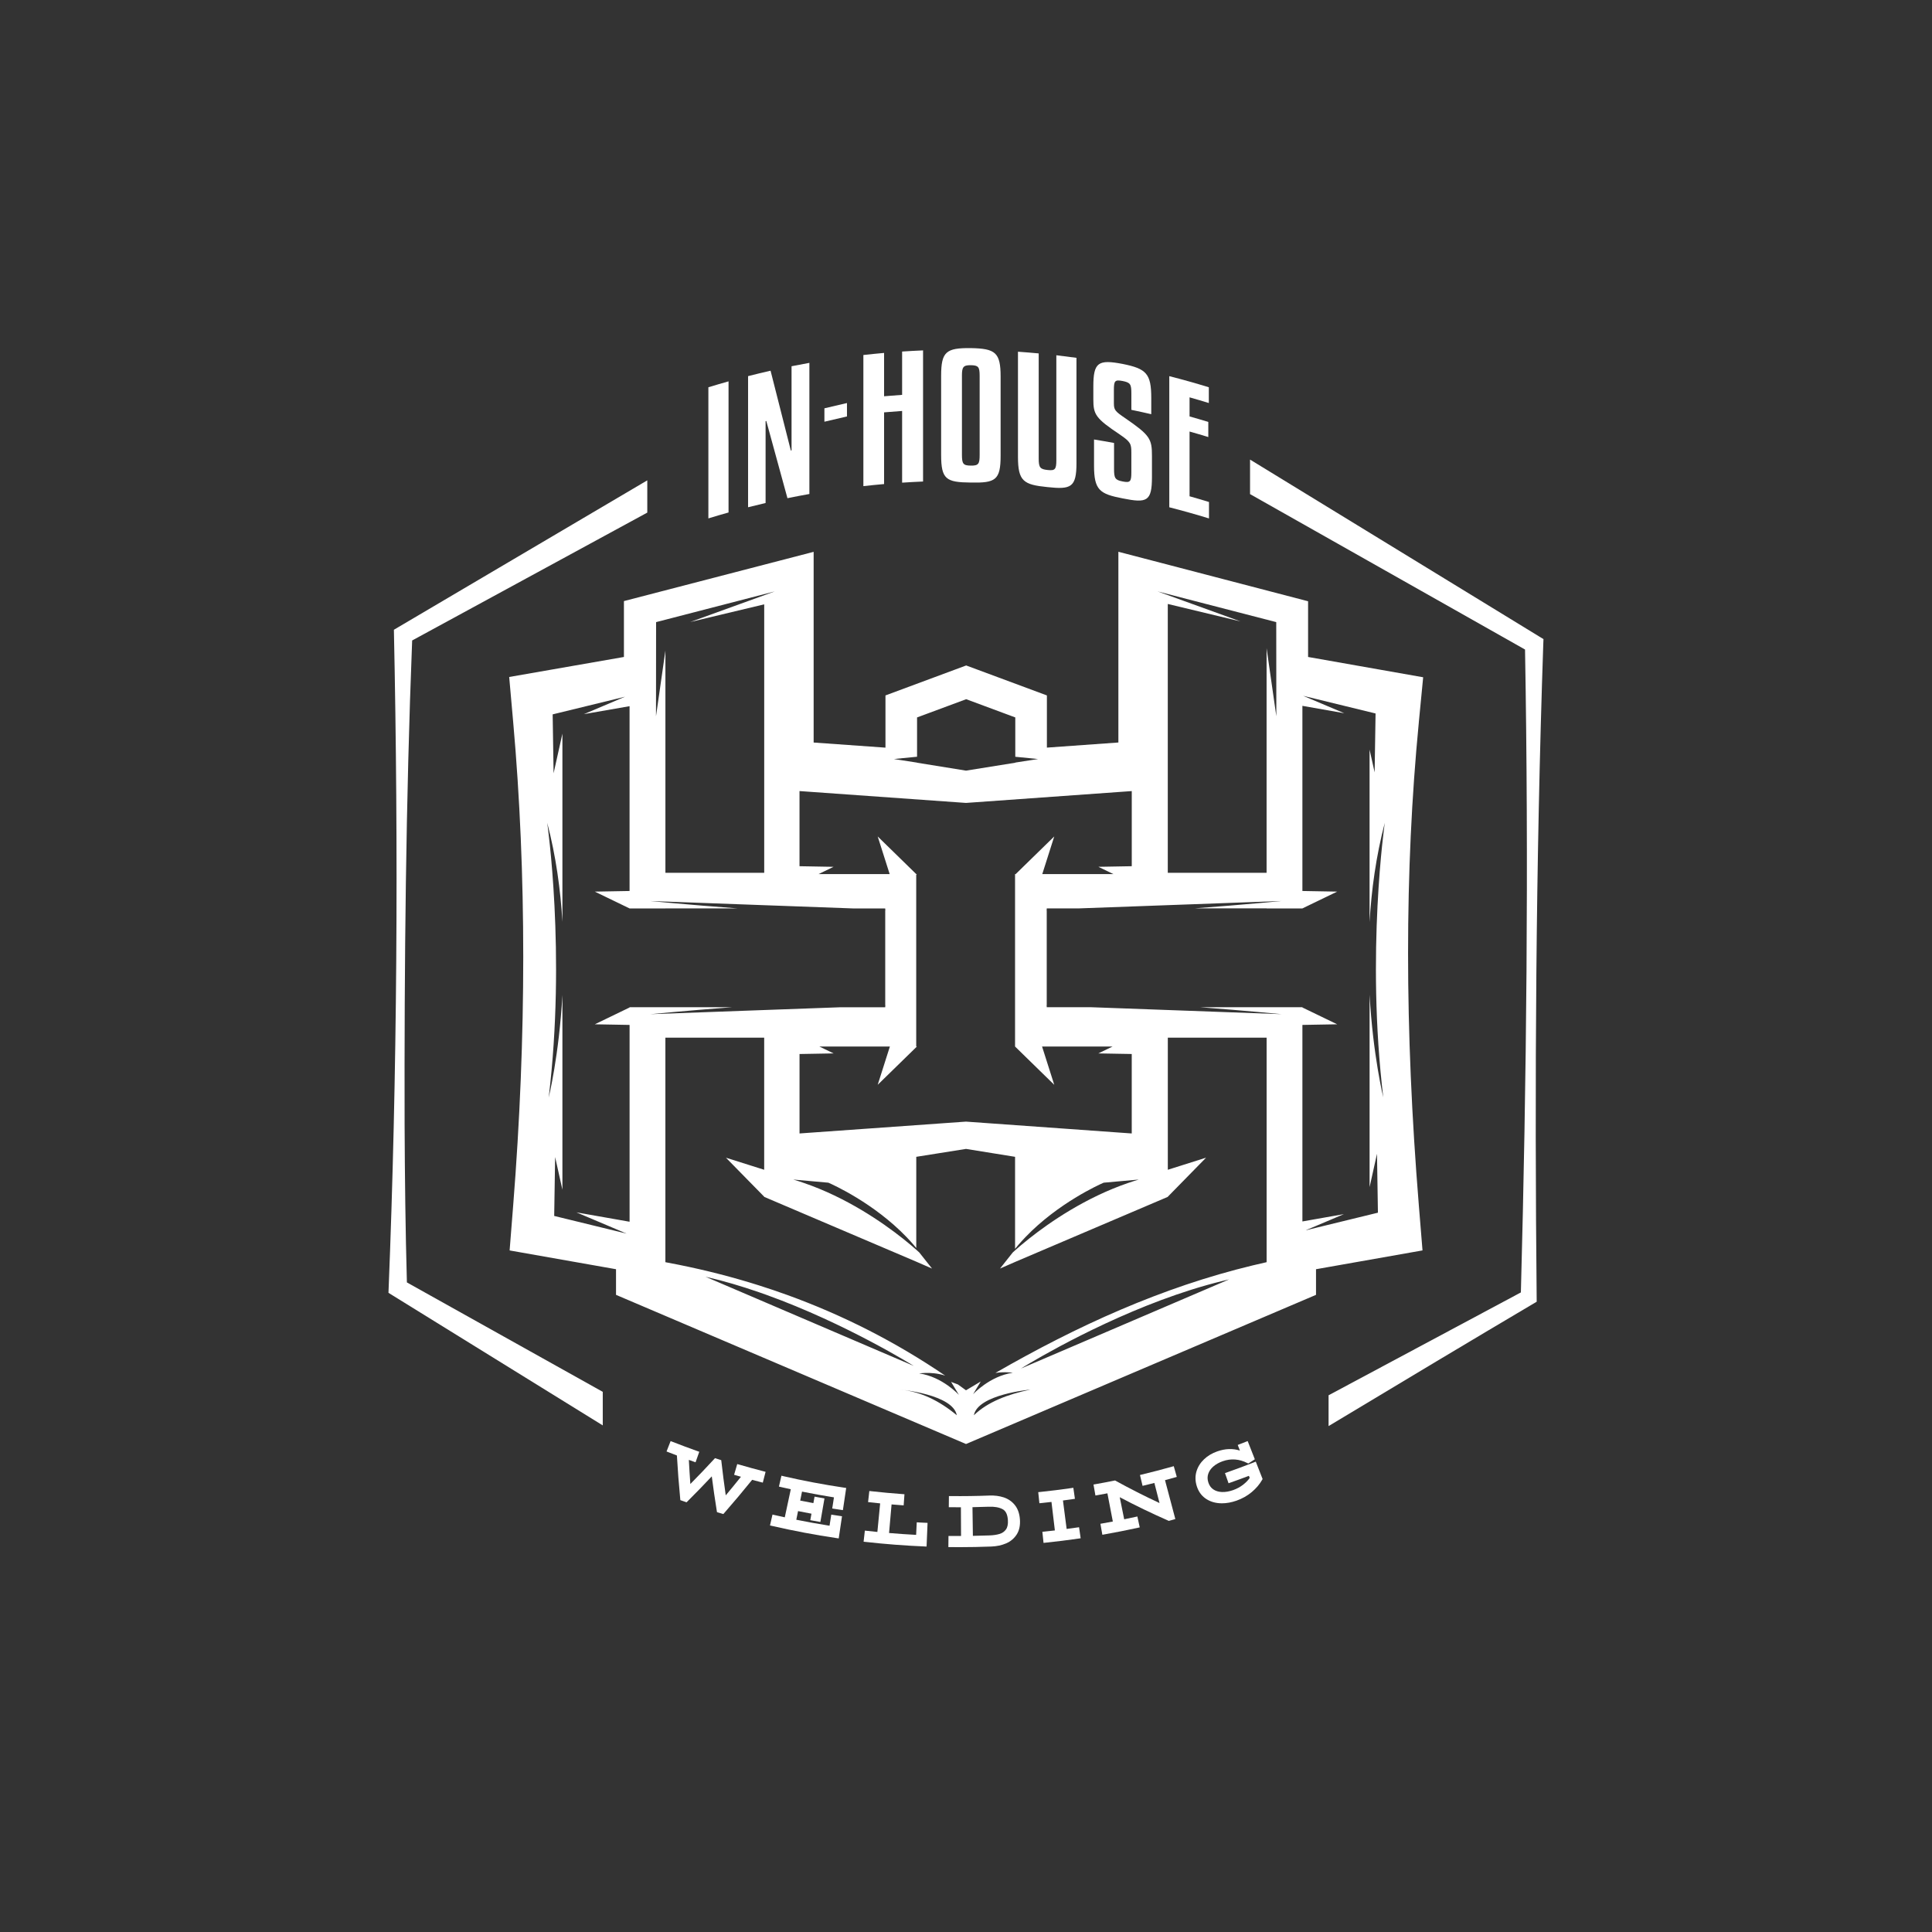 <svg xmlns="http://www.w3.org/2000/svg" viewBox="0 0 1080 1080"><rect x="0" y="0" width="1080" height="1080" fill="#333333" stroke="none"/><g fill="#fff"><path d="m413.18 818.73-1.06-.31-1.75 5.99 1.06.31c.92.27 1.85.54 2.77.8-2.78 3.48-5.63 6.96-8.5 10.38-.91-6.29-1.73-12.66-2.44-18.95l-.08-.71-.68-.22c-.71-.23-1.42-.46-2.13-.69l-.67-.22-.48.52c-4.33 4.7-8.8 9.38-13.31 13.94-.33-4.49-.61-9-.84-13.48.9.33 1.81.65 2.71.97l1.04.37 2.08-5.88-1.04-.37c-4.66-1.65-9.36-3.41-13.95-5.21l-1.03-.4-2.28 5.81 1.03.4c1.58.62 3.17 1.23 4.76 1.84.46 8.05 1.08 16.21 1.86 24.27l.07.7.66.23 2.16.75.65.23.49-.49c4.6-4.58 9.17-9.29 13.61-14.01.82 6.42 1.76 12.9 2.8 19.32l.11.68.66.2c.74.22 1.47.44 2.21.66l.68.2.47-.53c5.32-6.08 10.58-12.33 15.64-18.6 1.63.44 3.25.87 4.88 1.29l1.07.28 1.56-6.04-1.07-.28c-4.57-1.18-9.18-2.44-13.71-3.77z"></path><path d="m437.91 825.18-1.08-.25-1.4 6.08 1.08.25c1.85.42 3.69.84 5.55 1.24l-3.36 15.69c-1.93-.42-3.86-.85-5.79-1.29l-1.08-.25-1.4 6.08 1.08.25c11.94 2.75 24.13 5.05 36.25 6.84l1.09.16 1.84-12.39-1.09-.16c-1.27-.19-2.55-.38-3.82-.58l-1.09-.17-.97 6.21c-6.19-.99-12.43-2.11-18.58-3.35l.98-4.83c2.49.5 5 .99 7.5 1.45l-.66 3.62 1.09.2c1.15.21 2.31.41 3.46.62l1.09.19 2.29-13.17-1.09-.19c-1.12-.2-2.24-.39-3.36-.6l-1.09-.2-.66 3.62c-2.46-.45-4.93-.93-7.37-1.42l1.02-5.01c5.91 1.19 11.9 2.27 17.85 3.22l-.97 6.22 1.09.17c1.26.2 2.53.39 3.79.58l1.09.16 1.84-12.39-1.09-.16c-11.38-1.69-22.83-3.85-34.03-6.43z"></path><path d="m513.57 851.04-1.1-.05-.35 7.01c-5.03-.26-10.11-.61-15.13-1.04l1.4-15.98c1.89.16 3.77.31 5.66.45l1.1.08.45-6.22-1.1-.08c-5.8-.42-11.67-.96-17.44-1.61l-1.1-.12-.7 6.2 1.1.12c1.88.21 3.77.41 5.65.6l-1.55 15.97c-1.97-.2-3.93-.41-5.9-.63l-1.1-.12-.7 6.2 1.1.12c10.92 1.23 22.02 2.08 33 2.54l1.1.05.55-13.24-1.1-.05c-1.28-.05-2.57-.11-3.85-.18z"></path><path d="m567.25 841.26c-1.65-2.01-3.75-3.43-6.25-4.24-2.4-.78-5.07-1.11-7.92-1-7.15.28-14.39.38-21.53.3h-1.1l-.07 6.22h1.1c1.89.03 3.79.04 5.67.04l.08 16.05c-1.98 0-3.95 0-5.92-.02h-1.1l-.07 6.22h1.1c1.63.03 3.25.04 4.89.04 6.01 0 12.06-.12 18.05-.35 3.02-.12 5.79-.71 8.24-1.76 2.51-1.08 4.51-2.77 5.94-5s2.03-5.07 1.78-8.42c-.24-3.31-1.22-6.03-2.89-8.07zm-23.4 17.3-.23-16.04c3.02-.05 6.07-.13 9.09-.25 3.21-.12 5.73.32 7.71 1.35 1.81.94 2.79 2.96 3 6.16.14 2.26-.22 4-1.07 5.18-.88 1.22-2.02 2.03-3.47 2.48-1.58.49-3.45.78-5.57.86-3.14.12-6.32.2-9.46.25z"></path><path d="m602.11 853.88c-1.95.28-3.9.55-5.85.81l-2.06-15.91c1.87-.25 3.74-.5 5.6-.77l1.09-.16-.89-6.17-1.09.16c-5.77.84-11.64 1.56-17.43 2.17l-1.1.11.65 6.2 1.1-.11c1.88-.2 3.77-.4 5.65-.62l1.9 15.93c-1.96.23-3.93.45-5.89.65l-1.1.11.65 6.2 1.1-.11c6.17-.64 12.42-1.42 18.56-2.31l1.09-.16-.89-6.17-1.09.16z"></path><path d="m657.83 825.6-1.69-6-1.06.3c-5.54 1.56-11.18 3.03-16.76 4.37l-1.07.26 1.45 6.07 1.07-.26c1.84-.44 3.69-.9 5.53-1.36l2.88 11.24c-8.32-3.88-16.55-8.05-24.49-12.43l-.35-.2-.4.08c-3.51.71-7.07 1.38-10.58 2l-1.09.19 1.08 6.14 1.09-.19c1.87-.33 3.74-.67 5.61-1.03l3.03 15.76c-1.95.37-3.9.73-5.85 1.07l-1.09.19 1.08 6.14 1.09-.19c6.24-1.1 12.55-2.35 18.73-3.7l1.08-.24-1.33-6.09-1.08.24c-2.09.46-4.19.9-6.28 1.33l-2.49-12.34c8.79 4.65 17.89 9.04 27.08 13.08l.36.16.38-.11c.74-.21 1.48-.41 2.22-.62l1.04-.3-5.77-21.74c1.85-.49 3.69-1 5.53-1.52l1.06-.3z"></path><path d="m700.93 817.48c-4.98 1.96-10.07 3.85-15.12 5.63l-1.04.37 2 5.67 1.04-.37c3.44-1.21 6.91-2.48 10.34-3.78l.45 1.17c-.88 1.28-2.08 2.52-3.58 3.7-1.69 1.33-3.61 2.38-5.72 3.12-2.23.78-4.34 1.14-6.3 1.05-1.87-.08-3.49-.58-4.81-1.5-1.29-.9-2.19-2.16-2.73-3.87-.54-1.7-.56-3.27-.04-4.8.53-1.56 1.46-2.9 2.86-4.11 1.42-1.22 3.18-2.21 5.23-2.93 2.33-.82 4.6-1.13 6.93-.96 2.31.18 4.6.84 6.79 1.97l.57.29.54-.35c.79-.51 1.58-1.02 2.37-1.54l.75-.49-4-10.18-1.03.4c-1.16.46-2.33.91-3.5 1.36l-1.03.4 1.21 3.15c-4.01-1.26-8.17-1.11-12.65.45-2.87 1-5.35 2.48-7.37 4.39-2.05 1.95-3.48 4.23-4.25 6.79-.78 2.61-.74 5.37.14 8.19.9 2.9 2.49 5.2 4.73 6.83s4.92 2.57 7.98 2.78c.46.03.92.05 1.39.05 2.61 0 5.33-.5 8.12-1.48 3.21-1.13 6.08-2.74 8.53-4.8 2.43-2.04 4.38-4.33 5.81-6.83l.26-.46-3.82-9.73-1.03.4z"></path><path d="m407.26 213.18c-3.77 1.06-7.52 2.16-11.27 3.31v73.3c3.74-1.15 7.5-2.26 11.27-3.31z"></path><path d="m452.45 276.14v-73.3c-3.33.59-6.65 1.22-9.97 1.89v47.04c-.13.03-.27.05-.4.08-3.78-14.92-7.56-29.79-11.33-44.62-4.2.95-8.39 1.96-12.57 3.03v73.3c3.26-.83 6.52-1.63 9.79-2.39v-45.75l.4-.09c3.93 14.34 7.87 28.72 11.82 43.16 4.08-.84 8.17-1.62 12.26-2.35z"></path><path d="m494.21 230.51c3.36-.3 6.72-.56 10.08-.78v40.08c3.9-.26 7.81-.47 11.71-.64v-73.3c-3.91.16-7.81.38-11.71.64v24.22c-3.36.22-6.73.48-10.08.78v-24.22c-3.86.34-7.72.73-11.58 1.16v73.3c3.86-.43 7.72-.82 11.58-1.16z"></path><path d="m559.35 254.78v-44.26c0-13.5-2.93-15.67-16.67-15.93-13.75-.13-16.58 1.95-16.58 15.46v44.26c0 13.68 2.83 15.31 16.58 15.44 13.74.26 16.67-1.28 16.67-14.97zm-21.62-.57v-44.26c0-4.73.71-5.85 4.95-5.8 4.24.07 4.95.94 4.95 5.94v44.26c0 4.92-.61 6-4.95 5.93-4.24-.05-4.95-.97-4.95-6.08z"></path><path d="m601.75 258.77v-58.74c-3.75-.52-7.5-1-11.25-1.44v58.74c0 5.11-.8 5.83-4.83 5.41-4.23-.44-5.03-1.33-5.03-6.44v-58.74c-3.86-.36-7.73-.68-11.59-.95v58.74c0 13.68 3.14 15.6 16.43 16.93 13.28 1.45 16.28.18 16.28-13.51z"></path><path d="m626.06 242.96c5.98 4.05 6.37 5.18 6.37 10.09v11.04c0 5.11-.6 5.9-4.88 5.05-4.19-.81-4.79-1.84-4.79-6.95v-14.57c-3.73-.69-7.46-1.34-11.19-1.94v14.57c0 13.68 3.12 15.88 15.98 18.35 13.64 2.75 16.39 1.71 16.4-11.98 0-3.93 0-7.86 0-11.78 0-9.51-1.07-11.52-14.9-21.04-5.78-3.92-6.38-4.65-6.38-8.47v-7.24c0-5.19.5-5.95 4.89-5.1 4.38.87 4.88 1.82 4.88 7.02v9.09c3.71.77 7.42 1.58 11.12 2.44 0-3.03 0-6.06 0-9.09 0-13.6-2.76-16.35-16-19.01-13.66-2.61-16.39-.92-16.38 12.67v7.05c0 8.49 1.12 10.63 14.89 19.79z"></path><path d="m675.84 280.62c-3.61-1.11-7.24-2.18-10.87-3.2v-36.19c3.5.99 7 2.01 10.48 3.08v-8.44c-3.48-1.07-6.98-2.1-10.48-3.08v-10.67c3.6 1.01 7.19 2.07 10.77 3.17v-8.81c-7.33-2.25-14.69-4.32-22.1-6.21v73.3c7.43 1.9 14.84 3.98 22.19 6.24v-9.19z"></path><path d="m220.19 352.04c2.6 123.3 1.91 247.42-3.03 370.66l2.65 1.64s62.1 38.42 117.14 72.47v-18.76l-109.49-61.17c-.82-29.4-1.15-58.79-1.28-88.18-.2-89.85.69-180.9 4.22-270.67 2.02-1.1 67.5-36.71 131.44-71.48v-18.03c-68.55 40.42-138.97 81.94-138.97 81.94l-2.67 1.58z"></path><path d="m862.82 357.27-2.64-1.61s-80.81-49.44-161.4-98.75v19.3c76.84 43.43 151.35 85.54 153.72 86.88 2.1 119.14.88 240.37-2.32 359.38 0 0-59.52 31.83-107.5 57.5v17.22c41.03-24.68 80.93-48.59 116.34-69.52-1.22-122.29-.49-245.39 3.68-367.56l.11-2.85z"></path><path d="m473.47 232.79-12.62 2.95v-7.49l12.61-2.95z"></path><path d="m793.1 404.02 2.46-25.42-64.33-11.35v-31.14l-106.05-27.67v106.62l-39.96 2.86v-29.17l-11.52-4.28-27.45-10.19-6.15-2.28-6.15 2.28-27.45 10.19-11.52 4.28v29.19l-40.15-2.86v-106.6l-106.05 27.53v31.24l-64.14 11.19 2.24 25.28c7.5 84.54 7.49 175.47-.02 270.26l-1.98 25.02 59.48 10.5v14.33l195.65 83.38 195.65-83.38v-14.33l59.53-10.51-2.04-25.06c-8.03-98.89-8.04-187.18-.04-269.91zm-79.67-56.25.05 52.62-5.45-38.04v125.55h-55.23v-150.28l40.63 9.75-46.35-16.77 66.36 17.17zm-209.63 76.12 8.84-.87v-21.97l27.46-10.19 27.45 10.19v21.99l8.84.87 3.9.39-3.9.61-8.84 1.37v.09l-27.54 4.42-27.36-4.42v-.06l-8.84-1.37-4.08-.63 4.08-.4zm-56.84 18.32 7.85.56 85.19 6.07 85.18-6.09 7.48-.53v42l-18.66.33 8.39 4.06h-39.75l2.68-8.42 4.01-12.61-12.92 12.61-8.62 8.42h-.37v96.4l5.78 5.65 16.13 15.75-5.01-15.75-1.8-5.65h39.43l-7.96 3.85 11.18.2 7.48.13v44.42l-7.48-.53-30.14-2.16-1.99-.14-37.51-2.68-15.54-1.11-15.6 1.11-37.67 2.68-2.16.15-29.77 2.12-7.85.56v-44.41l7.85-.14 11.19-.2-7.96-3.85h39.43l-1.8 5.65-5.01 15.75 16.13-15.75 5.78-5.64h-.38v-96.04h.38l-8.99-8.78-12.92-12.61 4.01 12.61 2.68 8.42h-39.75l8.39-4.06-19.04-.34v-41.99zm-80.21-94.44 66.36-17.17-47.28 17.11 41.37-9.88v150.07h-55.23v-124.23l-5.26 36.72.05-52.62zm-14.81 215.27v.15l-7.59 3.67-11.84 5.73 11.84.21 7.59.14v110.02l-7.59-1.34-22.12-3.9 22.12 9.36 5.92 2.51-5.92-1.44-34.55-8.43.52-32.94 4.07 18.3v-108.83c-1.88 33.81-7.67 57.31-7.67 57.31 9.75-80.73-.83-153.64-.83-153.64 4.92 18.76 7.46 37.61 8.5 55.37v-105.18l-4.93 22.17-.52-32.94 40.47-9.87-22.96 9.72-.04.02 25.52-4.45v103.31l-19.43.35 19.43 9.4h20.03v-.02h40.33c-14.02-1.03-26.91-2.13-35.91-2.93-1.6-.14-3.08-.28-4.42-.4-5.29-.48-8.43-.79-8.43-.79l8.43.31 4.42.16 42.96 1.57 7.85.29 9.42.34 40.46 1.48h17.78v.65h.28c-.08.07-.18.12-.28.18v53.31c.09.06.2.11.28.17h-.28v.92h-24.86l-15.18.55-35.47 1.29-55.81 2.04s20.66-2.01 45.64-3.89h-57.24zm151.31 213.75s29.42 2.63 31.61 14.34c-9.78-8.12-20.24-13.24-31.61-14.34zm-108.87-63.08c10.06 2.28 20.13 5.28 29.91 8.66 1.42.49 2.84.99 4.25 1.5 44.75 16.13 82.23 39.67 82.23 39.67zm150.02 77.42c2.2-11.71 31.61-14.34 31.61-14.34-12.71 2.64-23.83 6.85-31.61 14.34zm26.31-26.11s1.86-1.17 5.23-3.15c15.16-8.93 61.04-34.49 107.5-45.81 1.22-.3 2.44-.59 3.66-.87zm137.32-59.45c-2.54.56-5.07 1.15-7.59 1.76-50.98 12.25-98.37 33.88-144 60.15 2.82-.43 5.36-.43 7.13-.34 1.6.08 2.58.24 2.58.24-12.96 1.87-22.2 12.01-22.2 12.01l3.15-5.23 1.14-1.89c-2.75 1.62-5.5 3.26-8.24 4.91-1.5-1.1-3.01-2.19-4.52-3.26l-3.81-1.43.93 1.54 3.45 5.73s-9.24-10.14-22.2-12.01c0 0 1.31-.21 3.37-.27 2.78-.08 6.94.12 11.16 1.51-27.6-18.78-57.07-33.8-88.37-45.12-5.19-1.88-10.43-3.65-15.72-5.32-14.53-4.6-29.45-8.43-44.74-11.51-2.52-.51-5.05-1-7.59-1.47v-125.51h55.23v73.85l-2.91-.92-4.94-1.56-13.53-4.27 13.53 13.8.26.26 4.69 4.78 2.91 2.97v.09l85 36.22 8.81 3.84-7.12-8.99c-.42-.39-.99-.9-1.69-1.52-1.73-1.53-4.26-3.7-7.52-6.28-11.39-9.02-31.45-22.93-55.48-31.12-1.89-.65-3.8-1.27-5.74-1.84l19.6 1.75s.08.03.2.09c2.23.97 25.2 11.27 43.5 30.31.72.75 1.44 1.52 2.14 2.29 1.13 1.24 2.23 2.53 3.3 3.84v-50.99l27.81-4.42 27.42 4.42v51.45c1.2-1.48 2.42-2.91 3.69-4.3.71-.78 1.42-1.54 2.14-2.29 18.3-19.04 41.27-29.34 43.5-30.31.12-.05.2-.09.2-.09l19.6-1.75c-1.94.57-3.85 1.19-5.74 1.84-24.03 8.19-44.09 22.09-55.48 31.12-3.5 2.77-6.18 5.08-7.9 6.62-.53.47-.96.86-1.31 1.18l-7.12 8.99 8.99-3.93 76.92-32.78 7.89-3.36v-.08l21.39-21.83-13.91 4.4-7.48 2.36v-73.86h55.23v125.51zm65.26-92.02s-5.81-23.6-7.68-57.51v107.56l4.14-18.64.52 32.94-34.63 8.45-5.84 1.43 5.84-2.47 15.6-6.6-15.6 2.75-7.59 1.34v-109.86l7.59-.14 11.85-.21-11.85-5.73-7.59-3.67v-.15h-57.23c24.98 1.88 45.64 3.89 45.64 3.89l-56.19-2.05-35.09-1.28-15.17-.55h-24.88v-.91h-.27c.08-.07.18-.12.27-.18v-53.32c-.09-.05-.19-.11-.27-.17h.27v-.66h17.79l35.98-1.31 13.88-.51 7.48-.27 43.34-1.58 4.42-.16 8.44-.31s-3.14.31-8.44.79c-1.34.12-2.82.26-4.42.4-9 .8-21.89 1.9-35.9 2.93h40.32v.03h20.03l19.44-9.4-19.44-.35v-103.5l23.42 4.13-22.99-9.73 40.47 9.87-.52 32.94-2.83-12.75v96.44c1.03-17.81 3.57-36.72 8.51-55.54 0 0-10.58 72.91-.83 153.64z"></path></g></svg>